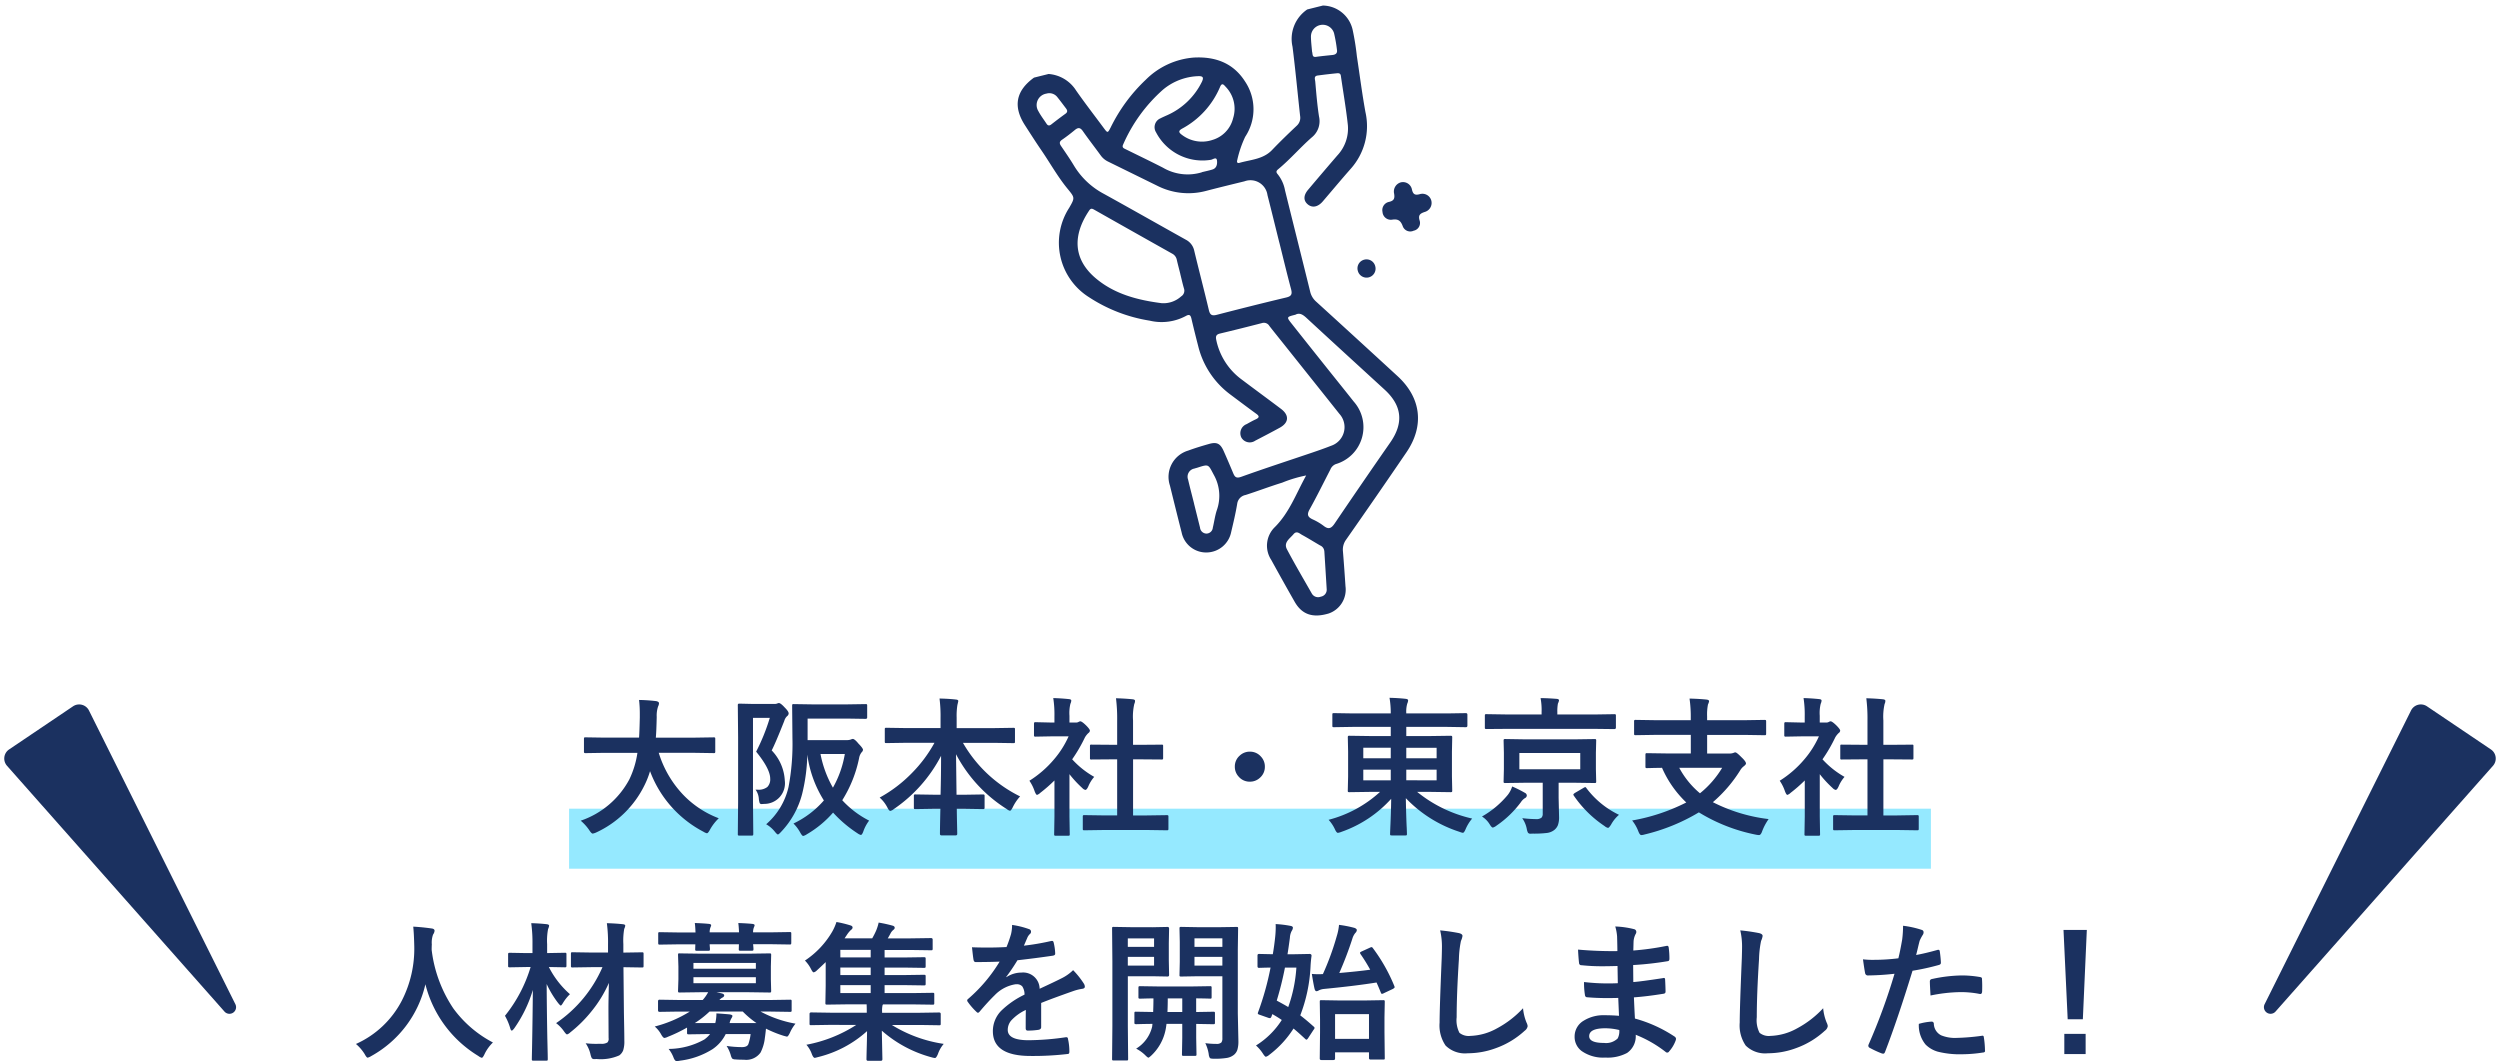 <svg xmlns="http://www.w3.org/2000/svg" width="333.193" height="141.419" viewBox="0 0 333.193 141.419">
  <g id="タイトル_大阪人材募集開始_" data-name="タイトル「大阪人材募集開始」" transform="translate(-20.904 -616.221)">
    <g id="ol">
      <path id="パス_2613" data-name="パス 2613" d="M0,0H181.5V8H0Z" transform="translate(96.75 724)" fill="#95e9ff"/>
      <path id="パス_100169" data-name="パス 100169" d="M-86-9.443l-2.539.039q-.166,0-.2-.049a.394.394,0,0,1-.029-.2v-1.641q0-.156.039-.186a.365.365,0,0,1,.186-.029l2.539.039h4.58q.059-.83.1-2.705v-.469a16.053,16.053,0,0,0-.1-1.846,21.739,21.739,0,0,1,2.295.156q.361.078.361.283a1,1,0,0,1-.117.42,3.851,3.851,0,0,0-.186,1.4q-.039,1.885-.117,2.764h5.156l2.549-.039q.156,0,.186.039a.336.336,0,0,1,.029.176v1.641a.356.356,0,0,1-.039.215.336.336,0,0,1-.176.029l-2.549-.039H-78.8A14.1,14.1,0,0,0-75.586-3.9,12.87,12.87,0,0,0-70.8-.723a6.368,6.368,0,0,0-1.162,1.5q-.264.5-.42.5a1.569,1.569,0,0,1-.459-.205A15.01,15.01,0,0,1-79.961-7a11.58,11.58,0,0,1-.762,1.924,13.42,13.42,0,0,1-6.4,6.24,1.891,1.891,0,0,1-.479.156q-.166,0-.459-.459A6.316,6.316,0,0,0-89.2-.4a11.569,11.569,0,0,0,6.484-5.508,12.256,12.256,0,0,0,1.074-3.535ZM-50.762-.41A5.192,5.192,0,0,0-51.523,1q-.176.5-.342.5a1.264,1.264,0,0,1-.439-.215,16.712,16.712,0,0,1-3.262-2.764,13.908,13.908,0,0,1-3.5,2.891,1.51,1.51,0,0,1-.479.225q-.146,0-.4-.459a5.2,5.2,0,0,0-.9-1.2,12.446,12.446,0,0,0,4.053-3.076A15.264,15.264,0,0,1-59-9.209a23.7,23.7,0,0,1-.684,5.225A11.485,11.485,0,0,1-62.5,1.094q-.312.342-.42.342t-.4-.361a4.069,4.069,0,0,0-1.162-1A9.3,9.3,0,0,0-61.5-4.9a31.091,31.091,0,0,0,.518-6.523l-.039-4.287q0-.166.039-.2a.336.336,0,0,1,.176-.029l2.568.039h4.453l2.549-.039q.156,0,.186.039a.365.365,0,0,1,.029.186v1.543q0,.2-.215.2l-2.549-.039h-5.176v2.871h5.137a1.842,1.842,0,0,0,.566-.059,1.373,1.373,0,0,1,.313-.1q.254,0,.762.625.605.615.605.83a.517.517,0,0,1-.176.322,1.677,1.677,0,0,0-.342.771,16.857,16.857,0,0,1-2.246,5.625A12.658,12.658,0,0,0-50.762-.41ZM-54-9.287h-3.242A14.524,14.524,0,0,0-55.586-4.8,13.656,13.656,0,0,0-54-9.287ZM-65.9-4.541q.156.01.283.01a1.871,1.871,0,0,0,1.289-.361A1.435,1.435,0,0,0-63.945-6q0-1.3-1.875-3.6A26.4,26.4,0,0,0-64-14.1H-66.24V-2.881l.039,4.238q0,.156-.049.2a.365.365,0,0,1-.186.029h-1.611a.294.294,0,0,1-.181-.034.318.318,0,0,1-.034-.19l.039-4.238V-11.5l-.039-4.248a.356.356,0,0,1,.039-.215A.365.365,0,0,1-68.037-16l1.7.039H-63.4a.972.972,0,0,0,.4-.059.486.486,0,0,1,.215-.059q.234,0,.781.6.518.518.518.781a.475.475,0,0,1-.2.361,1.334,1.334,0,0,0-.381.635q-1.191,3.008-1.68,3.936A6.237,6.237,0,0,1-62-5.742a2.748,2.748,0,0,1-2.734,3.105q-.264.02-.342.02a.266.266,0,0,1-.283-.156,2.876,2.876,0,0,1-.1-.527A2.363,2.363,0,0,0-65.9-4.541Zm20-6.24-2.559.039q-.156,0-.186-.039a.336.336,0,0,1-.029-.176v-1.611q0-.156.039-.186a.336.336,0,0,1,.176-.029l2.559.039h4.658v-1.338a18.654,18.654,0,0,0-.137-2.6q1.289.029,2.2.137.3.029.3.2,0,.039-.117.527a9.205,9.205,0,0,0-.1,1.68v1.4h4.98l2.578-.039q.156,0,.186.039a.336.336,0,0,1,.029.176v1.611q0,.156-.039.186a.336.336,0,0,1-.176.029l-2.578-.039h-4.141a17.877,17.877,0,0,0,7.617,7.139A5.844,5.844,0,0,0-31.611-2.2q-.244.479-.381.479a1.033,1.033,0,0,1-.42-.225A19.154,19.154,0,0,1-39.18-9.258q0,.059.068,5.4h1.035l2.461-.039q.176,0,.205.039a.266.266,0,0,1,.039.176v1.523q0,.146-.039.181a.371.371,0,0,1-.205.034l-2.461-.039h-1q.01,1.006.039,2.295.02.918.02,1.045,0,.205-.225.205h-1.855q-.225,0-.225-.205,0-.762.059-3.34h-.859l-2.461.039q-.156,0-.186-.039a.336.336,0,0,1-.029-.176V-3.682q0-.156.039-.186A.336.336,0,0,1-44.58-3.9l2.461.039h.879q.068-2.559.068-5.186a19.376,19.376,0,0,1-6.3,7.1,1.043,1.043,0,0,1-.469.244q-.156,0-.381-.439a4.491,4.491,0,0,0-1.035-1.338,18.207,18.207,0,0,0,4.307-3.281,18.074,18.074,0,0,0,3-4.023ZM-19.385.84-22.07.879q-.156,0-.186-.039a.336.336,0,0,1-.029-.176V-.918a.318.318,0,0,1,.034-.19.294.294,0,0,1,.181-.034l2.686.039h1.68V-8.574h-.9l-2.52.02a.305.305,0,0,1-.176-.029.305.305,0,0,1-.029-.176v-1.582q0-.146.039-.176a.4.4,0,0,1,.166-.02l2.52.02h.9V-13.7a22.017,22.017,0,0,0-.156-3.018q1.289.039,2.217.137.322.039.322.205a.967.967,0,0,1-.1.42,7.594,7.594,0,0,0-.166,2.2v3.242h1.26l2.52-.02a.36.36,0,0,1,.2.029.279.279,0,0,1,.029.166V-8.76q0,.156-.049.186a.438.438,0,0,1-.176.02l-2.52-.02h-1.26V-1.1h1.816l2.666-.039A.332.332,0,0,1-10.9-1.1a.365.365,0,0,1,.029.186V.664q0,.156-.039.186a.394.394,0,0,1-.2.029L-13.77.84ZM-29.4-5.723a14.091,14.091,0,0,0,3.291-2.861,12.543,12.543,0,0,0,1.934-3.057h-2.266l-2.119.039a.309.309,0,0,1-.2-.039.336.336,0,0,1-.029-.176V-13.3q0-.156.049-.2a.305.305,0,0,1,.176-.029l2.119.049h.381v-.82a14.31,14.31,0,0,0-.156-2.441q1.074.029,2.08.137.322.029.322.205a1.252,1.252,0,0,1-.117.42,5.229,5.229,0,0,0-.127,1.592v.908h.84a.7.7,0,0,0,.381-.088.6.6,0,0,1,.225-.078q.2,0,.742.518.537.537.537.723a.428.428,0,0,1-.2.322A2.524,2.524,0,0,0-22-11.5a20.063,20.063,0,0,1-1.7,2.92A11.794,11.794,0,0,0-20.762-6.24a4.65,4.65,0,0,0-.8,1.3q-.205.439-.381.439a.791.791,0,0,1-.4-.244A14.718,14.718,0,0,1-24.062-6.6V-.977l.039,2.354a.309.309,0,0,1-.039.2.462.462,0,0,1-.205.029h-1.6a.332.332,0,0,1-.205-.039.365.365,0,0,1-.029-.186l.039-2.354V-5.762a19.873,19.873,0,0,1-1.9,1.66,1.068,1.068,0,0,1-.42.264q-.127,0-.312-.459A5.555,5.555,0,0,0-29.4-5.723ZM-.02-9.6a1.912,1.912,0,0,1,1.484.664A1.918,1.918,0,0,1,1.982-7.6a1.912,1.912,0,0,1-.664,1.484A1.918,1.918,0,0,1-.02-5.6,1.912,1.912,0,0,1-1.5-6.26,1.918,1.918,0,0,1-2.021-7.6a1.912,1.912,0,0,1,.664-1.484A1.918,1.918,0,0,1-.02-9.6Zm13.672-3.3-2.461.039q-.156,0-.186-.039a.336.336,0,0,1-.029-.176v-1.445q0-.156.039-.186a.336.336,0,0,1,.176-.029l2.461.039H18.76a11.973,11.973,0,0,0-.166-2.08q1.23.029,2.158.137.322.039.322.205a1.259,1.259,0,0,1-.117.439,3.9,3.9,0,0,0-.127,1.3h5.479l2.461-.039q.205,0,.205.215v1.445q0,.215-.205.215L26.309-12.9H20.83v1.221h3.105l2.773-.039q.176,0,.215.049a.394.394,0,0,1,.029.2L26.914-9.6v3.3l.039,1.875q0,.156-.039.19a.371.371,0,0,1-.205.034l-2.773-.039h-1.66A17.843,17.843,0,0,0,29.609-.684,5.476,5.476,0,0,0,28.75.7q-.215.518-.381.518a2.274,2.274,0,0,1-.459-.137A17.147,17.147,0,0,1,20.771-3.4q.02,1.553.088,3.34.01.264.029.586.029.732.029.811a.309.309,0,0,1-.039.2.365.365,0,0,1-.186.029H18.9q-.166,0-.2-.049a.305.305,0,0,1-.029-.176q0-.078.029-.8.1-2.129.117-3.857a16.075,16.075,0,0,1-6.621,4.4,2.092,2.092,0,0,1-.479.137q-.186,0-.4-.479a4.939,4.939,0,0,0-.84-1.26,16.157,16.157,0,0,0,6.855-3.721h-1.3L13.262-4.2q-.166,0-.2-.039a.365.365,0,0,1-.029-.186L13.076-6.3V-9.6l-.039-1.875a.356.356,0,0,1,.039-.215.365.365,0,0,1,.186-.029l2.773.039H18.76V-12.9ZM24.873-5.781V-7.2H20.83v1.416Zm0-4.336H20.83v1.4h4.043ZM15.1-5.781H18.76V-7.2H15.1Zm0-2.939H18.76v-1.4H15.1Zm21.68-2.52h6.377l2.754-.039q.166,0,.2.039a.365.365,0,0,1,.029.186l-.039,1.611v2.188l.039,1.611a.318.318,0,0,1-.034.19.318.318,0,0,1-.19.034l-2.754-.039H41.133v2.021l.059,2.52A3.065,3.065,0,0,1,41.035.2a1.6,1.6,0,0,1-.488.645,1.989,1.989,0,0,1-.986.391,14.345,14.345,0,0,1-1.885.088l-.264.01a.416.416,0,0,1-.361-.127,1.7,1.7,0,0,1-.156-.479,3.706,3.706,0,0,0-.615-1.465,16.593,16.593,0,0,0,1.836.127,1.08,1.08,0,0,0,.742-.2.751.751,0,0,0,.156-.527V-5.459H36.777l-2.734.039a.356.356,0,0,1-.215-.039.365.365,0,0,1-.029-.186l.039-1.611V-9.443L33.8-11.055q0-.166.049-.2a.394.394,0,0,1,.2-.029Zm7.236,3.984V-9.424H35.9v2.168Zm-9.932-5.381-2.549.02a.332.332,0,0,1-.205-.039.255.255,0,0,1-.029-.156v-1.572q0-.156.039-.186a.43.43,0,0,1,.2-.029l2.549.039h4.775V-14.9a8.613,8.613,0,0,0-.137-1.836q.928,0,2.158.1.3.029.3.205a1.549,1.549,0,0,1-.146.42,5.8,5.8,0,0,0-.078,1.133v.322H46l2.539-.039a.309.309,0,0,1,.2.039.336.336,0,0,1,.029.176v1.572q0,.2-.225.2L46-12.637ZM49.18-1.182A4.578,4.578,0,0,0,48.135.1q-.283.459-.42.459a1.059,1.059,0,0,1-.459-.244,15.1,15.1,0,0,1-4.1-4.053.285.285,0,0,1-.059-.146q0-.068.205-.215l1.152-.674a.6.6,0,0,1,.225-.1q.078,0,.176.156A11.793,11.793,0,0,0,49.18-1.182ZM30.918-.957a12.429,12.429,0,0,0,3.438-2.881,3.521,3.521,0,0,0,.586-1.123A16.011,16.011,0,0,1,36.66-4.1a.412.412,0,0,1,.234.342.4.4,0,0,1-.234.342,1.773,1.773,0,0,0-.547.537A13.56,13.56,0,0,1,32.861.254a1.476,1.476,0,0,1-.488.264q-.166,0-.42-.42A3.211,3.211,0,0,0,30.918-.957ZM53.945-11.836l-2.539.039q-.156,0-.186-.039a.336.336,0,0,1-.029-.176V-13.6a.332.332,0,0,1,.039-.205.336.336,0,0,1,.176-.029l2.539.039h4.8v-.322a16.78,16.78,0,0,0-.166-2.559q1.4.039,2.285.137.322.039.322.225a1.549,1.549,0,0,1-.146.42,6.807,6.807,0,0,0-.117,1.582v.518h5.1l2.539-.039q.156,0,.2.049a.365.365,0,0,1,.029.186v1.592q0,.156-.049.186a.305.305,0,0,1-.176.029l-2.539-.039h-5.1v2.48h2.92a1.628,1.628,0,0,0,.576-.078.671.671,0,0,1,.264-.078q.176,0,.791.625.625.586.625.859,0,.137-.283.361a1.883,1.883,0,0,0-.479.537,18.382,18.382,0,0,1-3.652,4.258A22.129,22.129,0,0,0,69.121-.615,7.248,7.248,0,0,0,68.262,1q-.176.518-.42.518a2.622,2.622,0,0,1-.439-.059,23.048,23.048,0,0,1-7.578-2.969,25.526,25.526,0,0,1-7.236,2.949,1.606,1.606,0,0,1-.439.078q-.205,0-.4-.518a5.241,5.241,0,0,0-.82-1.426,25.665,25.665,0,0,0,7.217-2.4,14.216,14.216,0,0,1-3.232-4.619q-.859.01-1.523.029l-.459.01a.309.309,0,0,1-.2-.039.365.365,0,0,1-.029-.186V-9.17q0-.166.049-.2a.305.305,0,0,1,.176-.029l2.715.039H58.75v-2.48ZM62.93-7.451H57.207a11.506,11.506,0,0,0,2.764,3.4A12.776,12.776,0,0,0,62.93-7.451ZM80.615.84,77.93.879q-.156,0-.186-.039a.336.336,0,0,1-.029-.176V-.918a.318.318,0,0,1,.034-.19.294.294,0,0,1,.181-.034l2.686.039h1.68V-8.574h-.9l-2.52.02a.305.305,0,0,1-.176-.029.305.305,0,0,1-.029-.176v-1.582q0-.146.039-.176a.4.4,0,0,1,.166-.02l2.52.02h.9V-13.7a22.017,22.017,0,0,0-.156-3.018q1.289.039,2.217.137.322.039.322.205a.967.967,0,0,1-.1.42,7.594,7.594,0,0,0-.166,2.2v3.242h1.26l2.52-.02a.36.36,0,0,1,.2.029.279.279,0,0,1,.029.166V-8.76q0,.156-.049.186a.438.438,0,0,1-.176.02l-2.52-.02h-1.26V-1.1H86.23L88.9-1.143A.332.332,0,0,1,89.1-1.1a.365.365,0,0,1,.029.186V.664q0,.156-.039.186a.394.394,0,0,1-.2.029L86.23.84ZM70.6-5.723a14.091,14.091,0,0,0,3.291-2.861,12.543,12.543,0,0,0,1.934-3.057H73.555l-2.119.039a.309.309,0,0,1-.2-.039.336.336,0,0,1-.029-.176V-13.3q0-.156.049-.2a.305.305,0,0,1,.176-.029l2.119.049h.381v-.82a14.31,14.31,0,0,0-.156-2.441q1.074.029,2.08.137.322.029.322.205a1.252,1.252,0,0,1-.117.42,5.229,5.229,0,0,0-.127,1.592v.908h.84a.7.7,0,0,0,.381-.088.6.6,0,0,1,.225-.078q.2,0,.742.518.537.537.537.723a.428.428,0,0,1-.2.322A2.524,2.524,0,0,0,78-11.5a20.064,20.064,0,0,1-1.7,2.92A11.794,11.794,0,0,0,79.238-6.24a4.65,4.65,0,0,0-.8,1.3q-.205.439-.381.439a.791.791,0,0,1-.4-.244A14.718,14.718,0,0,1,75.938-6.6V-.977l.039,2.354a.309.309,0,0,1-.039.2.462.462,0,0,1-.205.029h-1.6a.332.332,0,0,1-.205-.039.365.365,0,0,1-.029-.186l.039-2.354V-5.762a19.873,19.873,0,0,1-1.9,1.66,1.068,1.068,0,0,1-.42.264q-.127,0-.312-.459A5.555,5.555,0,0,0,70.6-5.723ZM-100.9,29.16a5.386,5.386,0,0,0-1.123,1.563q-.225.479-.361.479a1.323,1.323,0,0,1-.459-.244A15.617,15.617,0,0,1-109.9,21.4a14.687,14.687,0,0,1-7.236,9.58,1.569,1.569,0,0,1-.459.205q-.146,0-.4-.479a5.72,5.72,0,0,0-1.162-1.348,12.731,12.731,0,0,0,6.123-5.791,15.159,15.159,0,0,0,1.65-7.246q-.039-1.689-.137-2.6,1.162.059,2.461.244.381.049.381.313a1.041,1.041,0,0,1-.2.5,3.19,3.19,0,0,0-.166,1.328q-.02.234-.02.713a17.761,17.761,0,0,0,2.881,7.793A15.314,15.314,0,0,0-100.9,29.16Zm8.418-2.578A17.394,17.394,0,0,0-86.3,19.121h-1.455l-2.52.039a.309.309,0,0,1-.2-.039.336.336,0,0,1-.029-.176V17.363q0-.166.039-.2a.365.365,0,0,1,.186-.029l2.52.039h2.2v-1.1a19.68,19.68,0,0,0-.156-2.812q1.152.029,2.129.137.322.029.322.2a1.486,1.486,0,0,1-.137.42,9.008,9.008,0,0,0-.117,2.021v1.143l2.461-.039a.332.332,0,0,1,.205.039.365.365,0,0,1,.029.186v1.582q0,.156-.039.186a.394.394,0,0,1-.2.029l-2.441-.039.059,5.84q0,.156.039,2.275.02,1.143.02,1.709a3.829,3.829,0,0,1-.156,1.26,1.51,1.51,0,0,1-.527.674,6.109,6.109,0,0,1-3.018.479q-.2.01-.254.01a.465.465,0,0,1-.381-.117,2.189,2.189,0,0,1-.166-.469,4.327,4.327,0,0,0-.654-1.523,11.441,11.441,0,0,0,1.338.078q.293,0,.684-.01a1.444,1.444,0,0,0,.879-.176.706.706,0,0,0,.156-.586l-.02-3.506V24.5q0-.684.059-3.281a16.463,16.463,0,0,1-2.344,3.818A17.47,17.47,0,0,1-90.6,27.822a1.068,1.068,0,0,1-.42.264q-.117,0-.4-.4A4.813,4.813,0,0,0-92.48,26.582Zm1.846-3.857a5.624,5.624,0,0,0-.918,1.152q-.215.361-.3.361t-.361-.342a13.122,13.122,0,0,1-1.523-2.529q.02,3.486.088,7.227.02.732.049,2.09.01.586.01.684,0,.156-.039.186a.365.365,0,0,1-.186.029H-95.5q-.156,0-.186-.039a.336.336,0,0,1-.029-.176q0-.107.029-1.484.078-4.229.107-7.725a17.713,17.713,0,0,1-2.48,5.117q-.234.3-.322.3-.127,0-.215-.322a7.742,7.742,0,0,0-.7-1.65,19.1,19.1,0,0,0,3.418-6.5h-.576l-2.178.039a.356.356,0,0,1-.215-.039.336.336,0,0,1-.029-.176V17.441q0-.166.049-.205a.394.394,0,0,1,.2-.029l2.178.039h.82V16.1a19.152,19.152,0,0,0-.166-2.842q1.094.029,2.061.137.322.039.322.205a1.541,1.541,0,0,1-.137.439,8.252,8.252,0,0,0-.127,2.021v1.182h.146l2.2-.039a.309.309,0,0,1,.2.039.394.394,0,0,1,.029.2v1.484q0,.156-.049.186a.305.305,0,0,1-.176.029l-2.119-.039A11.978,11.978,0,0,0-90.635,22.725Zm11.3,4.307a16.849,16.849,0,0,0,4.678-1.992h-1.533l-2.5.039q-.205,0-.205-.215V23.672q0-.215.205-.215l2.5.039h3.252a5.262,5.262,0,0,0,.723-1.035h-1.016L-76,22.5q-.166,0-.2-.049a.394.394,0,0,1-.029-.2l.049-1.514v-1.7l-.049-1.533q0-.166.039-.2A.365.365,0,0,1-76,17.285l2.764.039h6.455l2.734-.039q.166,0,.2.039a.365.365,0,0,1,.029.186l-.039,1.533v1.7l.039,1.514a.356.356,0,0,1-.039.215.365.365,0,0,1-.186.029l-2.734-.039h-4.316l.693.156q.322.088.322.264t-.234.293a1.3,1.3,0,0,0-.4.322h6.875l2.52-.039a.309.309,0,0,1,.2.039.336.336,0,0,1,.029.176v1.191a.294.294,0,0,1-.034.181.318.318,0,0,1-.19.034l-2.52-.039h-1.4a15.6,15.6,0,0,0,4.658,1.611,5.278,5.278,0,0,0-.742,1.211q-.244.518-.4.518-.02,0-.459-.117a15.537,15.537,0,0,1-2.334-.947q-.078.781-.146,1.221a5.625,5.625,0,0,1-.576,1.963,2.339,2.339,0,0,1-2.2.957q-.723,0-1.143-.039a.753.753,0,0,1-.439-.117,1.422,1.422,0,0,1-.186-.439,4.664,4.664,0,0,0-.557-1.24,14.629,14.629,0,0,0,2.041.156q.7,0,.859-.4a6.187,6.187,0,0,0,.3-1.338h-3.32a5.235,5.235,0,0,1-1.738,2,10.533,10.533,0,0,1-4.346,1.543,2.637,2.637,0,0,1-.459.059q-.234,0-.42-.5a4.33,4.33,0,0,0-.645-1.123,9.887,9.887,0,0,0,4.766-1.26,4.03,4.03,0,0,0,.762-.723H-72.2l-2.6.039q-.156,0-.2-.049a.394.394,0,0,1-.029-.2v-.654A19.614,19.614,0,0,1-77.578,28.4a1.565,1.565,0,0,1-.459.156q-.186,0-.459-.5A3.713,3.713,0,0,0-79.336,27.031Zm9.98-.459h3.584A12.06,12.06,0,0,1-67.6,25.039h-4.434a12.58,12.58,0,0,1-1.963,1.533h2.734a5.365,5.365,0,0,0,.146-1.123v-.166q.4.02,1,.068.615.049.781.068.361.059.361.215a.893.893,0,0,1-.137.3A1.977,1.977,0,0,0-69.355,26.572Zm3.5-5.312v-.8h-8.32v.8Zm0-2.7h-8.32v.771h8.32Zm-8.135-5.322q1.143.039,1.895.117.283.039.283.186a1.36,1.36,0,0,1-.1.293,1.815,1.815,0,0,0-.1.645H-68.1q-.039-.869-.1-1.24,1.143.039,1.895.117.283.039.283.186a1.36,1.36,0,0,1-.1.293,1.665,1.665,0,0,0-.107.645h2.344l2.52-.039a.309.309,0,0,1,.2.039.336.336,0,0,1,.029.176v1.2q0,.176-.049.215a.305.305,0,0,1-.176.029l-2.52-.039h-2.344q.01.107.039.439.01.156.01.2,0,.166-.049.2a.394.394,0,0,1-.2.029H-67.9a.332.332,0,0,1-.205-.039.365.365,0,0,1-.029-.186l.02-.635h-3.9q0,.137.029.439.01.156.01.2,0,.166-.049.2a.394.394,0,0,1-.2.029h-1.475a.356.356,0,0,1-.215-.039.365.365,0,0,1-.029-.186l.02-.635h-2.2l-2.52.039a.309.309,0,0,1-.2-.039.462.462,0,0,1-.029-.205v-1.2q0-.156.039-.186a.365.365,0,0,1,.186-.029l2.52.039H-73.9Q-73.936,13.613-73.994,13.242Zm18.057,13.574-2.539.039a.309.309,0,0,1-.2-.039.336.336,0,0,1-.029-.176V25.352q0-.2.225-.2l2.539.039h4.863v-.1q0-.674-.02-1.016h-2.48l-2.8.039q-.156,0-.186-.049a.394.394,0,0,1-.029-.2l.039-2.266V18.447q-.6.586-1.182,1.113a.864.864,0,0,1-.42.254q-.127,0-.342-.42a4.478,4.478,0,0,0-.82-1.152,11.643,11.643,0,0,0,3.662-3.9,6.743,6.743,0,0,0,.537-1.24,15.088,15.088,0,0,1,1.885.459q.264.088.264.273a.364.364,0,0,1-.186.3,3.6,3.6,0,0,0-.547.645l-.332.5h3.682a9.6,9.6,0,0,0,.537-1.064,6.164,6.164,0,0,0,.322-1.035,17.612,17.612,0,0,1,1.895.42q.244.078.244.283,0,.137-.205.293a1.487,1.487,0,0,0-.381.508q-.264.488-.342.6h3.047l2.715-.039q.225,0,.225.2v1.182a.356.356,0,0,1-.039.215.365.365,0,0,1-.186.029l-2.715-.039H-48.7v1h2.529l2.7-.039q.176,0,.205.039a.266.266,0,0,1,.039.176V19q0,.156-.049.186a.394.394,0,0,1-.2.029l-2.7-.039H-48.7v1h2.529l2.7-.039q.176,0,.205.039a.266.266,0,0,1,.039.176v.986q0,.156-.049.186a.394.394,0,0,1-.2.029l-2.7-.039H-48.7v1.064h3.643l2.764-.039q.156,0,.186.039a.336.336,0,0,1,.029.176v1.123a.371.371,0,0,1-.034.205q-.034.039-.181.039l-2.764-.039h-3.857l-.059.117a3.341,3.341,0,0,0-.059.879V25.2h5.059l2.539-.039q.215,0,.215.2v1.289a.294.294,0,0,1-.034.181.294.294,0,0,1-.181.034l-2.539-.039h-3.76a18.149,18.149,0,0,0,6.914,2.52,4.187,4.187,0,0,0-.771,1.348q-.225.537-.4.537a2.875,2.875,0,0,1-.469-.1,16.475,16.475,0,0,1-6.611-3.545l.078,3.8q0,.215-.205.215h-1.719q-.2,0-.2-.215,0-.039.029-1.328.039-1.172.049-2.412a15.036,15.036,0,0,1-6.484,3.447q-.439.117-.479.117-.205,0-.4-.518a3.746,3.746,0,0,0-.723-1.23,18.492,18.492,0,0,0,6.641-2.637Zm1.338-4.238h4.043V21.514H-54.6Zm0-4.756h4.043v-1H-54.6Zm0,2.354h4.043v-1H-54.6Zm22.891-6.68a11.2,11.2,0,0,1,2.275.566.336.336,0,0,1,.244.342.353.353,0,0,1-.137.293,1.485,1.485,0,0,0-.342.479q-.039.1-.127.293-.176.42-.342.791a32.336,32.336,0,0,0,3.643-.625.847.847,0,0,1,.117-.01q.156,0,.205.215a6.939,6.939,0,0,1,.205,1.436v.059q0,.215-.342.264-2.334.342-4.687.605A25.914,25.914,0,0,1-32.49,20.42l.02.039a3.616,3.616,0,0,1,2-.615A2.2,2.2,0,0,1-28.037,22q2.051-.947,2.949-1.406a5.919,5.919,0,0,0,1.514-1.074,11,11,0,0,1,1.406,1.758.839.839,0,0,1,.156.439q0,.225-.3.283a6.557,6.557,0,0,0-1.221.3q-2.939,1.035-4.3,1.592v3.223q0,.3-.381.361a9.612,9.612,0,0,1-1.416.1q-.264,0-.264-.322,0-1.719.02-2.432a6.147,6.147,0,0,0-1.943,1.4,1.928,1.928,0,0,0-.469,1.26q0,1.377,2.773,1.377a35.655,35.655,0,0,0,4.98-.4h.059q.2,0,.215.225a7.5,7.5,0,0,1,.186,1.641v.068q0,.3-.225.3a39.312,39.312,0,0,1-4.951.264q-5.02,0-5.02-3.3a3.878,3.878,0,0,1,1.113-2.725,11.536,11.536,0,0,1,3.105-2.148,1.927,1.927,0,0,0-.3-1.1.961.961,0,0,0-.781-.283h-.117a4.91,4.91,0,0,0-2.764,1.445q-.928.908-2,2.178-.146.176-.244.176-.078,0-.215-.137a8.6,8.6,0,0,1-1.143-1.318.335.335,0,0,1-.078-.186.29.29,0,0,1,.137-.215,20.62,20.62,0,0,0,4.189-4.961q-1.4.059-3.2.059-.225,0-.283-.322-.068-.381-.2-1.65.957.039,2.012.039,1.27,0,2.588-.068a16.42,16.42,0,0,0,.6-1.719A5.093,5.093,0,0,0-31.709,13.5ZM-5.957,29.248a10.432,10.432,0,0,0,1.455.1.923.923,0,0,0,.684-.186.943.943,0,0,0,.137-.586V20.332H-6.953l-2.2.039a.356.356,0,0,1-.215-.039.336.336,0,0,1-.029-.176l.039-1.738V15.742l-.039-1.758q0-.166.049-.2a.394.394,0,0,1,.2-.029l2.2.039h2.93L-1.8,13.76q.156,0,.186.039a.365.365,0,0,1,.029.186l-.039,2.734v8.574l.078,3.652a3.914,3.914,0,0,1-.137,1.191,1.479,1.479,0,0,1-.439.654,2.04,2.04,0,0,1-.977.43,9.551,9.551,0,0,1-1.67.107q-.488,0-.576-.1a1.152,1.152,0,0,1-.156-.518A5.153,5.153,0,0,0-5.957,29.248Zm2.275-10.332V17.754H-7.4v1.162Zm0-3.633H-7.4v1.133h3.721ZM-13,13.8l2.012-.039q.205,0,.205.225L-10.82,15.9v2.354l.039,1.9q0,.215-.205.215L-13,20.332h-3.281v6.68l.039,4.316q0,.166-.039.2a.336.336,0,0,1-.176.029h-1.709a.294.294,0,0,1-.181-.034.318.318,0,0,1-.034-.19l.039-4.316V18.33l-.039-4.346q0-.166.039-.2a.365.365,0,0,1,.186-.029l2.373.039Zm.215,5.117V17.754h-3.5v1.162Zm0-3.633h-3.5v1.133h3.5Zm-2.393,14.7a4.7,4.7,0,0,0,2.139-2.939L-13,26.68q-.967.01-1.689.029l-.371.01h-.117q-.156,0-.2-.049a.365.365,0,0,1-.029-.186V25.273q0-.156.039-.186a.365.365,0,0,1,.186-.029l2.275.039q.039-1,.039-1.816-.742.01-1.348.029l-.41.01q-.176,0-.205-.039a.266.266,0,0,1-.039-.176V21.885q0-.166.049-.2a.394.394,0,0,1,.2-.029l2.5.039h4.277l2.5-.039a.309.309,0,0,1,.2.039.365.365,0,0,1,.029.186v1.221q0,.156-.039.186a.365.365,0,0,1-.186.029l-.244-.01q-.742-.02-1.592-.029V25.1l2.275-.039a.309.309,0,0,1,.2.039.336.336,0,0,1,.029.176v1.211a.345.345,0,0,1-.034.2q-.034.039-.19.039l-2.275-.039v1.855l.039,2.168a.332.332,0,0,1-.039.205.365.365,0,0,1-.186.029H-8.838q-.166,0-.2-.039a.394.394,0,0,1-.029-.2l.039-2.168V26.68h-2.1q-.068.557-.137.859A6.462,6.462,0,0,1-13.154,30.9q-.312.283-.381.283-.107,0-.459-.361A5.134,5.134,0,0,0-15.176,29.98ZM-11,25.1h1.973V23.281h-1.934Q-10.957,24.063-11,25.1ZM3.418,13.379a14.338,14.338,0,0,1,2,.244q.3.059.3.244a.82.82,0,0,1-.156.42,2.173,2.173,0,0,0-.244.918Q5.137,16.562,5,17.4h.879l2.061-.039q.264,0,.264.244-.1.693-.137,1.455A20.791,20.791,0,0,1,6.7,25.547q.762.576,1.787,1.494a.241.241,0,0,1,.117.186.417.417,0,0,1-.127.234l-.732,1.123q-.137.2-.215.2a.248.248,0,0,1-.146-.078Q6.357,27.754,5.8,27.3a13.322,13.322,0,0,1-3.223,3.5,1.188,1.188,0,0,1-.459.264q-.127,0-.42-.459a5.229,5.229,0,0,0-.9-1.045,10.849,10.849,0,0,0,3.438-3.4q-.566-.391-1.26-.781l-.1.283q-.088.254-.225.254a.839.839,0,0,1-.254-.059l-1.084-.381q-.273-.078-.273-.186a.76.76,0,0,1,.059-.215,38.346,38.346,0,0,0,1.641-5.9q-.645.01-1.172.029l-.371.01Q1,19.219,1,19V17.559q0-.2.205-.2l1.836.039q.186-1.1.3-2.158a12.694,12.694,0,0,0,.088-1.494Q3.428,13.535,3.418,13.379Zm2.764,5.8H4.658a43.112,43.112,0,0,1-1.094,4.4q1.035.557,1.533.859A19.226,19.226,0,0,0,6.182,19.18ZM11.338,31.3q0,.2-.225.2H9.521q-.225,0-.225-.2l.039-3.516v-1.66L9.3,23.75q0-.166.039-.2a.365.365,0,0,1,.186-.029l2.373.039h3.447l2.373-.039a.356.356,0,0,1,.215.039.365.365,0,0,1,.029.186l-.039,2.07v1.924l.039,3.5a.266.266,0,0,1-.039.176.674.674,0,0,1-.205.02H16.084q-.225,0-.225-.2v-.762H11.338Zm4.521-5.918H11.338v3.3h4.521Zm.518-8.8a22.641,22.641,0,0,1,2.861,5.059.528.528,0,0,1,.039.156q0,.088-.234.225l-1.182.557a.778.778,0,0,1-.264.1q-.1,0-.156-.156-.244-.615-.576-1.357-2.773.449-7,.859a1.953,1.953,0,0,0-.684.186.673.673,0,0,1-.322.117q-.166,0-.254-.322-.156-.654-.361-1.982.449.039.908.039.254,0,.566-.02a35.593,35.593,0,0,0,1.846-5.059,7.083,7.083,0,0,0,.3-1.5,15.284,15.284,0,0,1,2.051.4q.322.117.322.3a.581.581,0,0,1-.2.381,2.177,2.177,0,0,0-.4.781A47.992,47.992,0,0,1,11.9,19.9q2.471-.215,4.121-.439a22.352,22.352,0,0,0-1.289-2.08.406.406,0,0,1-.068-.176q0-.078.234-.186l1.094-.5a.675.675,0,0,1,.215-.068Q16.289,16.455,16.377,16.582Zm8.965-2.363a24.927,24.927,0,0,1,2.5.361q.479.117.479.381a2.42,2.42,0,0,1-.205.664,13.438,13.438,0,0,0-.273,2.432q-.3,4.629-.3,7.744a3.66,3.66,0,0,0,.371,2.07,1.948,1.948,0,0,0,1.465.41,7.753,7.753,0,0,0,3.506-.986,13.2,13.2,0,0,0,3.506-2.7,6.537,6.537,0,0,0,.459,1.9,1.51,1.51,0,0,1,.156.479.94.94,0,0,1-.4.625,11.252,11.252,0,0,1-3.887,2.334,10.786,10.786,0,0,1-3.691.664,3.681,3.681,0,0,1-2.959-1.025,4.734,4.734,0,0,1-.8-3.057q0-1.865.283-8.643.029-1.016.029-1.387A9.438,9.438,0,0,0,25.342,14.219ZM49.18,25.605q-.078-1.875-.1-2.383-.84.02-1.514.02-1.406,0-2.607-.107-.293,0-.322-.332a10.087,10.087,0,0,1-.117-1.7,26.836,26.836,0,0,0,3.223.186q.625,0,1.279-.029l-.039-2.295Q47.793,19,46.973,19a24.98,24.98,0,0,1-2.773-.137.3.3,0,0,1-.342-.283q-.088-.732-.137-1.8a51.317,51.317,0,0,0,5.244.2q0-.576-.039-1.943a6.318,6.318,0,0,0-.244-1.338,11.812,11.812,0,0,1,2.52.361.366.366,0,0,1,.283.381.41.41,0,0,1-.059.215,2.467,2.467,0,0,0-.3.967q-.01.225-.02.605-.01.439-.02.674a36.12,36.12,0,0,0,4.375-.605.7.7,0,0,1,.146-.02q.176,0,.2.264A10.569,10.569,0,0,1,55.9,18q0,.293-.215.322a42.772,42.772,0,0,1-4.619.518l.02,2.266q.908-.059,3.916-.518a.683.683,0,0,1,.166-.029q.137,0,.156.186.059,1.143.059,1.641,0,.254-.3.283-2.1.342-3.916.479.088,2.021.137,2.822a18.246,18.246,0,0,1,5.3,2.412.42.42,0,0,1,.176.283.828.828,0,0,1-.039.2,4.486,4.486,0,0,1-.879,1.484.294.294,0,0,1-.479.059,16.072,16.072,0,0,0-3.975-2.275,2.69,2.69,0,0,1-1.152,2.422,5.5,5.5,0,0,1-2.91.615,4.958,4.958,0,0,1-3.154-.879,2.341,2.341,0,0,1-.928-1.914A2.435,2.435,0,0,1,44.5,26.24a4.966,4.966,0,0,1,2.764-.713Q48.242,25.527,49.18,25.605Zm.039,1.895a8.043,8.043,0,0,0-1.855-.234q-2.158,0-2.158,1.055,0,.9,1.982.9a2.223,2.223,0,0,0,1.816-.6A2.074,2.074,0,0,0,49.219,27.5ZM65.342,14.219a24.927,24.927,0,0,1,2.5.361q.479.117.479.381a2.42,2.42,0,0,1-.205.664,13.437,13.437,0,0,0-.273,2.432q-.3,4.629-.3,7.744a3.66,3.66,0,0,0,.371,2.07,1.948,1.948,0,0,0,1.465.41,7.753,7.753,0,0,0,3.506-.986,13.2,13.2,0,0,0,3.506-2.7,6.537,6.537,0,0,0,.459,1.9,1.51,1.51,0,0,1,.156.479.94.94,0,0,1-.4.625,11.252,11.252,0,0,1-3.887,2.334,10.786,10.786,0,0,1-3.691.664,3.681,3.681,0,0,1-2.959-1.025,4.734,4.734,0,0,1-.8-3.057q0-1.865.283-8.643.029-1.016.029-1.387A9.438,9.438,0,0,0,65.342,14.219ZM88.779,17.5q1.24-.225,2.842-.674a.342.342,0,0,1,.107-.02q.186,0,.205.215.117.8.146,1.436v.088q0,.225-.3.293A31.828,31.828,0,0,1,88.3,19.6q-1.982,6.465-3.662,10.82-.088.234-.244.234a.828.828,0,0,1-.2-.039,13.013,13.013,0,0,1-1.6-.742.32.32,0,0,1-.186-.283.369.369,0,0,1,.02-.117A79.443,79.443,0,0,0,85.9,20a34.374,34.374,0,0,1-3.5.225.366.366,0,0,1-.42-.322q-.107-.527-.283-1.826a10.762,10.762,0,0,0,1.484.068,26.363,26.363,0,0,0,3.232-.205q.234-.918.508-2.5a14.182,14.182,0,0,0,.117-1.836,12.519,12.519,0,0,1,2.51.557.311.311,0,0,1,.225.322.569.569,0,0,1-.1.322,5.977,5.977,0,0,0-.42.791q-.107.391-.273,1.1Q88.848,17.266,88.779,17.5Zm.361,9.18a7.634,7.634,0,0,1,1.7-.3.277.277,0,0,1,.3.283,1.783,1.783,0,0,0,.977,1.543,4.849,4.849,0,0,0,2.08.342,29.293,29.293,0,0,0,3.359-.283.287.287,0,0,1,.068-.01q.156,0,.176.186a12.192,12.192,0,0,1,.156,1.748.793.793,0,0,1,.01.1q0,.2-.322.215a18.6,18.6,0,0,1-2.725.225,11.955,11.955,0,0,1-3.242-.342,3.733,3.733,0,0,1-1.641-.957A4.016,4.016,0,0,1,89.141,26.68ZM90.7,22.9q-.088-1.416-.088-1.816a.394.394,0,0,1,.078-.293.564.564,0,0,1,.283-.107,19.631,19.631,0,0,1,3.9-.459,14.233,14.233,0,0,1,2.344.2.634.634,0,0,1,.283.088.282.282,0,0,1,.059.215q.029.41.029.918,0,.3-.01.674t-.234.381a.606.606,0,0,1-.146-.02,12.924,12.924,0,0,0-2.48-.234A20.818,20.818,0,0,0,90.7,22.9Zm20.83-8.74L111,26.064h-2.021l-.557-11.9Zm-3,13.848h2.842v2.7h-2.842Z" transform="translate(187.5 726)" fill="#1b3160"/>
      <path id="パス_2610" data-name="パス 2610" d="M.013,1.65,5.724,45.01a.884.884,0,0,0,1.754,0L13.189,1.65A1.46,1.46,0,0,0,11.742,0H1.46A1.46,1.46,0,0,0,.013,1.65" transform="translate(20.904 716.922) rotate(-34)" fill="#1b3160"/>
      <path id="パス_2610-2" data-name="パス 2610" d="M.013,44.128,5.724.769a.884.884,0,0,1,1.754,0l5.711,43.359a1.46,1.46,0,0,1-1.447,1.65H1.46a1.46,1.46,0,0,1-1.447-1.65" transform="translate(328.498 754.873) rotate(-146)" fill="#1b3160"/>
      <path id="パス_2615" data-name="パス 2615" d="M42.773,0a4.14,4.14,0,0,1,3.064,4.061,33.644,33.644,0,0,1-.306,3.593c-.235,2.5-.531,4.988-.694,7.488a8.518,8.518,0,0,1-3.749,6.882c-1.519,1.048-3.01,2.137-4.513,3.207-.063.045-.125.09-.188.133-.786.534-1.522.489-1.977-.121-.469-.629-.3-1.31.5-1.89q2.431-1.756,4.879-3.489A5.249,5.249,0,0,0,42.139,16.3c.306-2.2.463-4.425.689-6.638.038-.376-.24-.423-.486-.459q-1.253-.182-2.511-.322c-.541-.06-.458.424-.5.7-.244,1.541-.5,3.084-.641,4.637a2.76,2.76,0,0,1-1.607,2.474c-1.821.936-3.5,2.139-5.351,3.025-.327.156-.428.3-.251.64a4.793,4.793,0,0,1,.428,2.315c-.013,4.64,0,9.281-.015,13.921a2.552,2.552,0,0,0,.458,1.5q4.072,6.112,8.113,12.244c2.36,3.568,1.9,7.286-1.292,10.137q-5.28,4.709-10.62,9.349a2.242,2.242,0,0,0-.8,1.415c-.252,1.54-.524,3.077-.8,4.614a3.363,3.363,0,0,1-3.047,2.971c-2.221.1-3.5-.721-4.032-2.631q-.861-3.069-1.672-6.153A3.449,3.449,0,0,1,19.744,65.9c2.347-1.414,3.819-3.641,5.7-5.658a17.151,17.151,0,0,0-3.34.158c-1.711.093-3.415.3-5.125.413a1.381,1.381,0,0,0-1.371.871C15.1,62.855,14.507,64,13.921,65.135a3.383,3.383,0,0,1-3.757,1.875,3.334,3.334,0,0,1-2.668-3.4c-.012-2.153-.006-4.307,0-6.461a3.655,3.655,0,0,1,3.485-3.93c.966-.107,1.94-.156,2.912-.186,1.076-.034,1.475.3,1.666,1.376s.356,2.12.519,3.183c.083.544.22.8.922.73,3.309-.332,6.628-.564,9.944-.84.892-.074,1.785-.155,2.672-.273a2.624,2.624,0,0,0,2.115-3.861C30.165,49.9,28.582,46.45,27.007,43c-.5-1.1-1.01-2.187-1.5-3.289a.846.846,0,0,0-.863-.605c-1.923.017-3.846.02-5.768,0-.562-.006-.676.251-.69.749a8.73,8.73,0,0,0,2.017,5.9c1.371,1.694,2.766,3.367,4.135,5.062.889,1.1.581,2.046-.778,2.4-1.188.312-2.384.6-3.579.883a1.288,1.288,0,0,1-1.7-.866A1.3,1.3,0,0,1,19.4,51.681c.445-.121.89-.243,1.342-.328.53-.1.58-.3.237-.7-.923-1.1-1.824-2.217-2.732-3.329a11.4,11.4,0,0,1-2.593-7.312q-.018-1.884.009-3.769c.007-.473-.118-.65-.626-.513A6.837,6.837,0,0,1,10.2,35.17,20.657,20.657,0,0,1,3.09,30.16a8.575,8.575,0,0,1,.337-12.182c1.087-1.128,1.068-1.119.392-2.552-.888-1.881-1.425-3.9-2.15-5.838C1.213,8.364.8,7.123.378,5.888-.592,3.063.3,1.114,3.08,0h2A4.759,4.759,0,0,1,8.11,3.034c.742,1.936,1.577,3.835,2.371,5.75.325.782.339.785.914.126a22.1,22.1,0,0,1,6.062-5.023A10.175,10.175,0,0,1,24.4,2.563c2.781.539,4.906,1.944,5.844,4.724a6.649,6.649,0,0,1-1.761,7.185A14.552,14.552,0,0,0,26.7,17.241c-.133.222-.107.426.2.415,1.565-.059,3.175.315,4.642-.616,1.3-.823,2.631-1.588,3.97-2.34a1.42,1.42,0,0,0,.751-1.159c.416-3.065.885-6.123,1.251-9.193A4.742,4.742,0,0,1,40.619,0ZM29.486,29.267c0-2.179.015-4.358,0-6.537a2.287,2.287,0,0,0-2.532-2.525c-1.743-.007-3.487-.02-5.23,0a9.157,9.157,0,0,1-6.212-2.258q-2.79-2.356-5.582-4.712a2.6,2.6,0,0,1-.746-1.05c-.5-1.235-1.041-2.453-1.518-3.7-.21-.548-.487-.634-.989-.394-.647.309-1.307.6-1.977.849-.413.156-.475.38-.333.766.362.986.737,1.969,1.042,2.973a10.261,10.261,0,0,0,2.945,4.6c3.06,2.845,6.084,5.728,9.132,8.586a2.143,2.143,0,0,1,.732,1.693c-.026,2.717.01,5.435-.024,8.152-.009.685.216.875.883.869,3.179-.029,6.358-.035,9.536,0,.741.009.9-.26.891-.938-.036-2.127-.013-4.255-.014-6.383m-.238,9.845c-1.245,0-1.255,0-.785,1.039q1.393,3.079,2.8,6.15c.9,1.98,1.823,3.953,2.717,5.937a5.133,5.133,0,0,1-4.339,7.5,1.3,1.3,0,0,0-.885.534c-1.32,1.5-2.608,3.029-3.973,4.486-.552.59-.472.944.1,1.4a7.528,7.528,0,0,1,1.2,1.188c.508.645.9.565,1.482.046q4.89-4.387,9.837-8.711c2.369-2.082,2.695-4.367.953-7-2.6-3.933-5.209-7.856-7.792-11.8-.357-.546-.723-.925-1.317-.771m-13.582-8.99c0-.64-.011-1.28,0-1.92a1.178,1.178,0,0,0-.388-.954q-4.358-4.108-8.7-8.232c-.218-.207-.381-.28-.642-.045-2.921,2.627-3.717,5.748-1.31,9.04,1.924,2.631,4.7,4.128,7.668,5.289a3.5,3.5,0,0,0,2.756-.243.89.89,0,0,0,.619-.939c-.027-.664-.007-1.331-.007-2m6.08-12.46c.546,0,1.009.025,1.468-.006.622-.042.814-.617.862-1.033.058-.515-.5-.247-.759-.268A6.971,6.971,0,0,1,17.1,11.016a1.283,1.283,0,0,1,1.03-1.671c.273-.068.551-.11.828-.163a9.4,9.4,0,0,0,5.7-3.221c.4-.487.344-.718-.292-.851a7.71,7.71,0,0,0-5.008.619,20.93,20.93,0,0,0-6.892,5.778c-.317.376-.055.533.181.734,1.407,1.192,2.828,2.367,4.216,3.58a6.485,6.485,0,0,0,4.882,1.84m3.6,52.964a.9.9,0,0,0-.36-.884c-.661-.644-1.3-1.307-1.981-1.933-.294-.271-.566-.764-1.092-.377-.615.452-1.587.733-1.337,1.745.539,2.186,1.178,4.347,1.787,6.516a.961.961,0,0,0,1.069.7.932.932,0,0,0,1-.784q.462-2.489.919-4.979M24.06,13.821a4,4,0,0,0,3.457-2.135,4.193,4.193,0,0,0,.057-4.315c-.174-.326-.337-.7-.739-.153a11.275,11.275,0,0,1-6.27,4.167c-.541.151-.535.376-.242.74a4.41,4.41,0,0,0,3.737,1.7M10.032,60.264c0,1.1,0,2.2,0,3.3a.877.877,0,0,0,.592.966.861.861,0,0,0,1.059-.544c.364-.7.656-1.449,1.073-2.119a5.7,5.7,0,0,0,.769-4.654c-.393-1.565-.267-1.6-1.86-1.489-.153.01-.307.007-.46.02a1.1,1.1,0,0,0-1.167,1.225c-.019,1.1,0,2.2,0,3.3m29.845-54.7c.032.392-.221.788.356.847.735.075,1.465.192,2.2.291.385.052.676-.067.718-.485a19.4,19.4,0,0,0,.165-2.285,1.573,1.573,0,0,0-3.1-.3c-.159.667-.236,1.354-.334,1.935m-35.7-3.1a1.542,1.542,0,0,0-1.628,2c.158.644.428,1.26.648,1.889.1.3.28.392.59.254.725-.323,1.456-.636,2.192-.932.367-.147.355-.386.229-.678-.243-.565-.476-1.134-.735-1.691a1.35,1.35,0,0,0-1.3-.844" transform="matrix(0.97, -0.242, 0.242, 0.97, 155.727, 627.311)" fill="#1b3160"/>
      <path id="パス_2616" data-name="パス 2616" d="M3.319,0A1.215,1.215,0,0,1,4.54,1.3c-.008.634.2.846.836.84a1.223,1.223,0,0,1,1.31,1.138A1.25,1.25,0,0,1,5.473,4.6c-.65.046-.971.192-.94.932a1.049,1.049,0,0,1-1.1,1.135,1.064,1.064,0,0,1-1.268-.953c-.083-.751-.357-1.1-1.154-1.166a1.116,1.116,0,0,1-1-1.316A1.115,1.115,0,0,1,1.184,2.146c.687.015.863-.272.918-.892A1.269,1.269,0,0,1,3.319,0" transform="matrix(0.97, -0.242, 0.242, 0.97, 204.368, 641.332)" fill="#1b3160"/>
      <path id="パス_2617" data-name="パス 2617" d="M2.4,1.206A1.2,1.2,0,1,1,0,1.262,1.192,1.192,0,0,1,1.173,0,1.194,1.194,0,0,1,2.4,1.206" transform="matrix(0.97, -0.242, 0.242, 0.97, 201.573, 651.117)" fill="#1b3160"/>
    </g>
  </g>
</svg>

